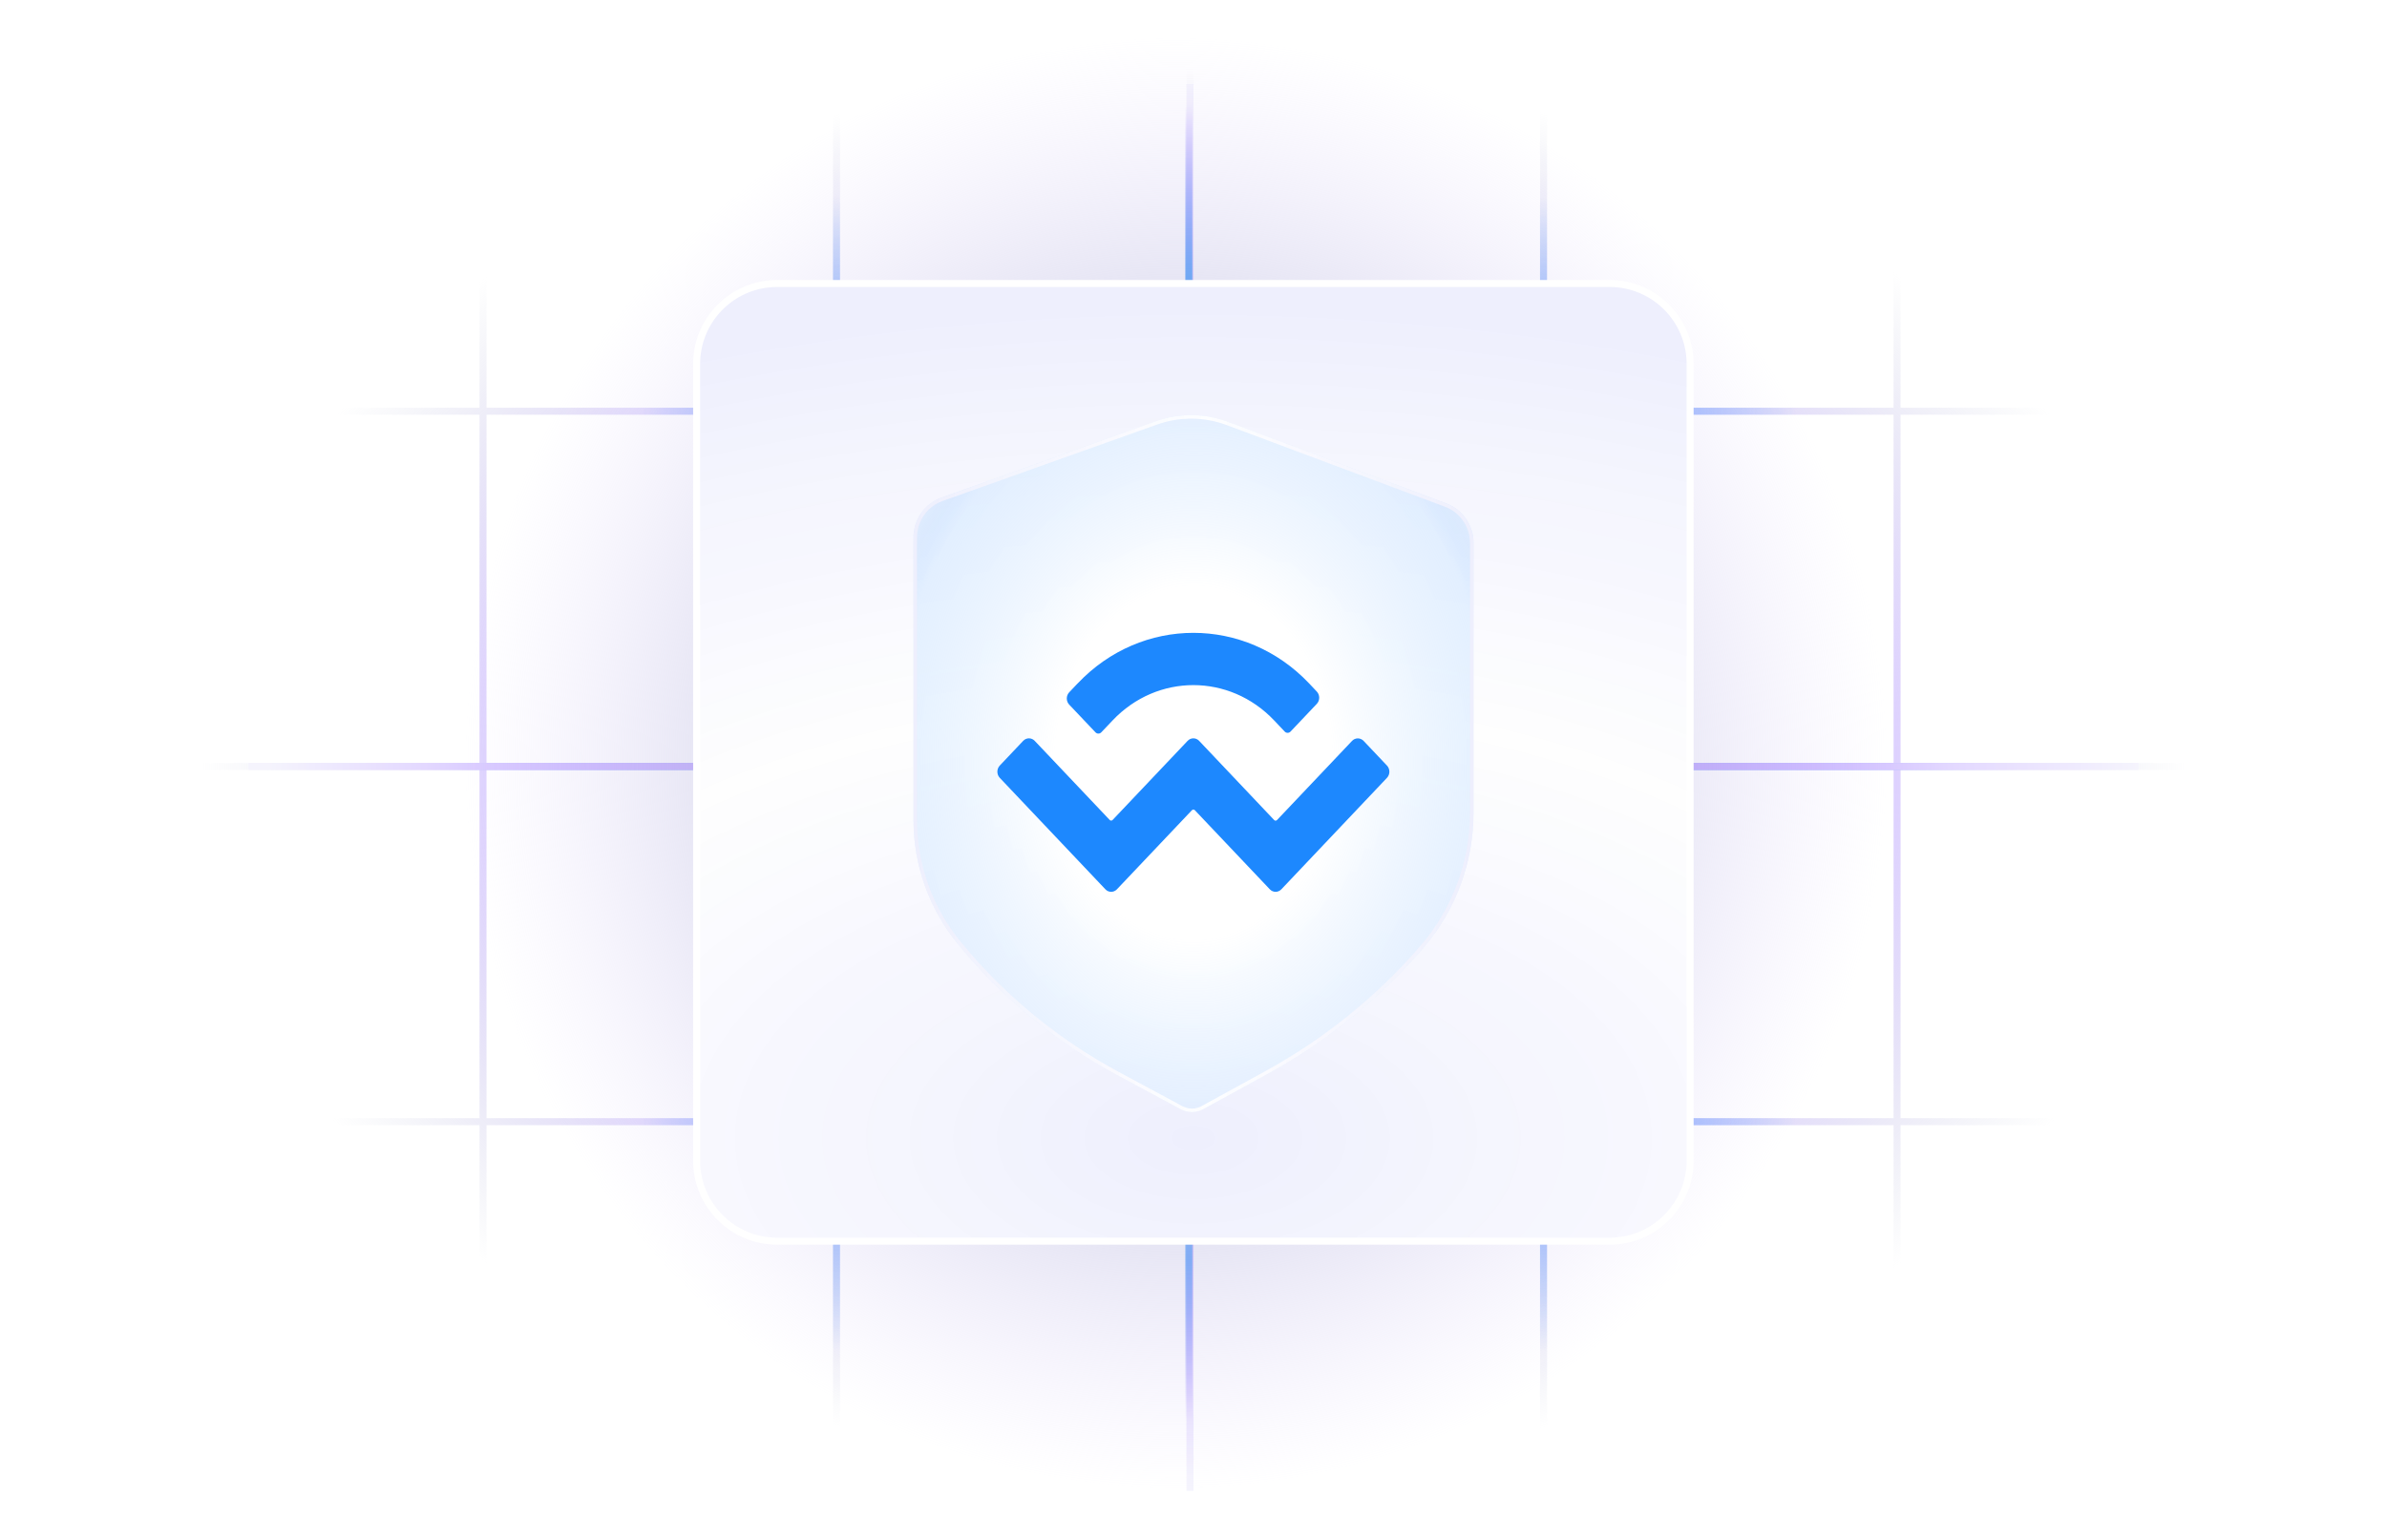 <svg width="341" height="220" viewBox="0 0 341 220" fill="none" xmlns="http://www.w3.org/2000/svg">
<path d="M170.007 8H119.505M170.007 8V58.75M170.007 8H220.51M119.505 8V58.75M119.505 8H69.002M170.007 58.75H119.505M170.007 58.75V109.5M170.007 58.75H220.51M220.51 8V58.75M220.51 8H271.012M119.505 58.75V109.5M119.505 58.75H69.002M69.002 8H18.5V58.75M69.002 8V58.75M170.007 109.5H119.505M170.007 109.5V160.25M170.007 109.5H220.51M220.51 58.75V109.5M220.51 58.75H271.012M119.505 109.5V160.25M119.505 109.5H69.002M69.002 58.75H18.5M69.002 58.75V109.5M170.007 160.25H119.505M170.007 160.25V211M170.007 160.25H220.51M220.51 109.5V160.25M220.51 109.5H271.012M119.505 160.25V211M119.505 160.25H69.002M69.002 109.5H18.5M69.002 109.5V160.25M170.007 211H119.505M170.007 211H220.51M220.51 160.25V211M220.51 160.25H271.012M119.505 211H69.002M69.002 160.25H18.5M69.002 160.25V211M220.51 211H271.012M69.002 211H18.5V160.25M271.012 8V58.75M271.012 8H321.515V58.75M271.012 58.75V109.5M271.012 58.75H321.515M271.012 109.5V160.25M271.012 109.5H321.515M271.012 160.25V211M271.012 160.25H321.515M271.012 211H321.515V160.25M321.515 58.75V109.5M321.515 109.5V160.25M18.5 58.75V109.5M18.5 109.5V160.25" stroke="url(#paint0_radial_11768_66757)" stroke-opacity="0.6"/>
<path d="M33.614 109.5L308.5 109.5" stroke="url(#paint1_linear_11768_66757)"/>
<g filter="url(#filter0_g_11768_66757)">
<rect x="35.5" y="109" width="270" height="1" fill="url(#paint2_linear_11768_66757)"/>
</g>
<path d="M71.5 160.25L271.5 160.25" stroke="url(#paint3_linear_11768_66757)"/>
<path d="M220.5 8V208" stroke="url(#paint4_linear_11768_66757)"/>
<path d="M119.5 8L119.5 208" stroke="url(#paint5_linear_11768_66757)"/>
<path d="M71.5 58.75L271.5 58.75" stroke="url(#paint6_linear_11768_66757)"/>
<g filter="url(#filter1_g_11768_66757)">
<rect x="169.5" y="213" width="201" height="1" transform="rotate(-90 169.5 213)" fill="url(#paint7_linear_11768_66757)"/>
</g>
<path d="M169.833 210L169.833 15" stroke="url(#paint8_linear_11768_66757)"/>
<path d="M269.5 109C269.5 51.839 224.057 5.5 168 5.5C111.943 5.5 66.5 51.839 66.5 109C66.5 166.161 111.943 212.5 168 212.5C224.057 212.5 269.5 166.161 269.5 109Z" fill="url(#paint9_radial_11768_66757)"/>
<path d="M111.019 40.5H229.945C236.297 40.5 241.445 45.649 241.445 52V165.823C241.445 172.174 236.296 177.322 229.945 177.323H111.019C104.667 177.323 99.519 172.174 99.519 165.823V52L99.533 51.408C99.841 45.332 104.866 40.5 111.019 40.5Z" fill="#F0F2F6"/>
<path d="M111.019 40.5H229.945C236.297 40.5 241.445 45.649 241.445 52V165.823C241.445 172.174 236.296 177.322 229.945 177.323H111.019C104.667 177.323 99.519 172.174 99.519 165.823V52L99.533 51.408C99.841 45.332 104.866 40.5 111.019 40.5Z" fill="url(#paint10_radial_11768_66757)"/>
<path d="M111.019 40.5H229.945C236.297 40.5 241.445 45.649 241.445 52V165.823C241.445 172.174 236.296 177.322 229.945 177.323H111.019C104.667 177.323 99.519 172.174 99.519 165.823V52L99.533 51.408C99.841 45.332 104.866 40.5 111.019 40.5Z" stroke="white"/>
<g filter="url(#filter2_i_11768_66757)">
<path d="M130.5 117.137V76.757C130.5 74.22 132.096 71.957 134.485 71.105L165.126 60.183C168.458 58.995 172.104 59.023 175.418 60.263L206.602 71.927C208.946 72.804 210.5 75.044 210.5 77.547V116.099C210.5 123.202 207.948 130.068 203.309 135.445C197.031 142.722 189.499 148.815 181.071 153.433L171.891 158.463C170.89 159.012 169.68 159.017 168.674 158.476L159.555 153.568C150.822 148.868 143.097 142.5 136.816 134.826C132.732 129.836 130.5 123.585 130.5 117.137Z" fill="url(#paint11_radial_11768_66757)"/>
</g>
<path d="M165.209 60.418C168.486 59.25 172.071 59.277 175.33 60.496L206.515 72.161C208.761 73.002 210.25 75.149 210.25 77.547V116.099C210.25 123.141 207.719 129.95 203.119 135.282C196.861 142.537 189.352 148.61 180.95 153.214L171.772 158.244C170.845 158.752 169.724 158.756 168.793 158.255L159.673 153.347C150.97 148.663 143.27 142.317 137.01 134.668C132.962 129.722 130.75 123.528 130.75 117.137V76.757C130.75 74.326 132.279 72.157 134.569 71.341L165.209 60.418Z" stroke="url(#paint12_linear_11768_66757)" stroke-width="0.5"/>
<path d="M153.949 97.641C163.083 88.001 177.887 88.001 187.021 97.641L188.118 98.804C188.572 99.287 188.572 100.07 188.118 100.553L184.359 104.519C184.132 104.757 183.76 104.757 183.533 104.519L182.019 102.92C175.648 96.199 165.316 96.199 158.945 102.92L157.324 104.627C157.097 104.865 156.725 104.865 156.498 104.627L152.738 100.661C152.284 100.178 152.284 99.396 152.738 98.913L153.943 97.641H153.949ZM194.798 105.845L198.141 109.376C198.595 109.859 198.595 110.641 198.141 111.124L183.053 127.049C182.599 127.532 181.855 127.532 181.401 127.049L170.69 115.75C170.576 115.627 170.394 115.627 170.274 115.75L159.563 127.049C159.109 127.532 158.365 127.532 157.911 127.049L142.822 111.124C142.368 110.641 142.368 109.859 142.822 109.376L146.166 105.845C146.62 105.362 147.364 105.362 147.818 105.845L158.529 117.144C158.642 117.267 158.825 117.267 158.945 117.144L169.656 105.845C170.11 105.362 170.854 105.362 171.308 105.845L182.019 117.151C182.132 117.274 182.315 117.274 182.435 117.151L193.146 105.852C193.6 105.369 194.344 105.369 194.798 105.852V105.845Z" fill="#1D88FE"/>
<defs>
<filter id="filter0_g_11768_66757" x="31.5" y="105" width="278" height="9" filterUnits="userSpaceOnUse" color-interpolation-filters="sRGB">
<feFlood flood-opacity="0" result="BackgroundImageFix"/>
<feBlend mode="normal" in="SourceGraphic" in2="BackgroundImageFix" result="shape"/>
<feTurbulence type="fractalNoise" baseFrequency="2 2" numOctaves="3" seed="7373" />
<feDisplacementMap in="shape" scale="8" xChannelSelector="R" yChannelSelector="G" result="displacedImage" width="100%" height="100%" />
<feMerge result="effect1_texture_11768_66757">
<feMergeNode in="displacedImage"/>
</feMerge>
</filter>
<filter id="filter1_g_11768_66757" x="165.5" y="8" width="9" height="209" filterUnits="userSpaceOnUse" color-interpolation-filters="sRGB">
<feFlood flood-opacity="0" result="BackgroundImageFix"/>
<feBlend mode="normal" in="SourceGraphic" in2="BackgroundImageFix" result="shape"/>
<feTurbulence type="fractalNoise" baseFrequency="2 2" numOctaves="3" seed="7373" />
<feDisplacementMap in="shape" scale="8" xChannelSelector="R" yChannelSelector="G" result="displacedImage" width="100%" height="100%" />
<feMerge result="effect1_texture_11768_66757">
<feMergeNode in="displacedImage"/>
</feMerge>
</filter>
<filter id="filter2_i_11768_66757" x="130.5" y="59.312" width="80" height="99.566" filterUnits="userSpaceOnUse" color-interpolation-filters="sRGB">
<feFlood flood-opacity="0" result="BackgroundImageFix"/>
<feBlend mode="normal" in="SourceGraphic" in2="BackgroundImageFix" result="shape"/>
<feColorMatrix in="SourceAlpha" type="matrix" values="0 0 0 0 0 0 0 0 0 0 0 0 0 0 0 0 0 0 127 0" result="hardAlpha"/>
<feOffset/>
<feGaussianBlur stdDeviation="2"/>
<feComposite in2="hardAlpha" operator="arithmetic" k2="-1" k3="1"/>
<feColorMatrix type="matrix" values="0 0 0 0 0.667 0 0 0 0 0.545 0 0 0 0 1 0 0 0 0.3 0"/>
<feBlend mode="normal" in2="shape" result="effect1_innerShadow_11768_66757"/>
</filter>
<radialGradient id="paint0_radial_11768_66757" cx="0" cy="0" r="1" gradientUnits="userSpaceOnUse" gradientTransform="translate(170.5 110) rotate(90) scale(101 142.161)">
<stop offset="0.7" stop-color="#C6B1FF"/>
<stop offset="1" stop-color="#B4BCD0" stop-opacity="0"/>
</radialGradient>
<linearGradient id="paint1_linear_11768_66757" x1="33.614" y1="108.5" x2="308.5" y2="108.5" gradientUnits="userSpaceOnUse">
<stop offset="0.101" stop-color="#1D88FE" stop-opacity="0"/>
<stop offset="0.303" stop-color="#1D88FE"/>
<stop offset="0.493" stop-color="#1D88FE" stop-opacity="0.375"/>
<stop offset="0.71" stop-color="#1D88FE" stop-opacity="0.9"/>
<stop offset="0.925" stop-color="#1D88FE" stop-opacity="0"/>
</linearGradient>
<linearGradient id="paint2_linear_11768_66757" x1="35.5" y1="109.5" x2="305.5" y2="109.5" gradientUnits="userSpaceOnUse">
<stop offset="0.01" stop-color="#F5F4FD"/>
<stop offset="0.093" stop-color="#E3D8FF"/>
<stop offset="0.276" stop-color="#AA8BFF"/>
<stop offset="0.742" stop-color="#AD8FFF"/>
<stop offset="0.9" stop-color="#E3D8FF"/>
<stop offset="1" stop-color="#F5F4FD"/>
</linearGradient>
<linearGradient id="paint3_linear_11768_66757" x1="71.5" y1="159.25" x2="271.5" y2="159.25" gradientUnits="userSpaceOnUse">
<stop offset="0.101" stop-color="#1D88FE" stop-opacity="0"/>
<stop offset="0.303" stop-color="#1D88FE"/>
<stop offset="0.493" stop-color="#1D88FE" stop-opacity="0.375"/>
<stop offset="0.71" stop-color="#1D88FE" stop-opacity="0.9"/>
<stop offset="0.925" stop-color="#1D88FE" stop-opacity="0"/>
</linearGradient>
<linearGradient id="paint4_linear_11768_66757" x1="221.499" y1="8" x2="221.5" y2="208" gradientUnits="userSpaceOnUse">
<stop offset="0.101" stop-color="#1D88FE" stop-opacity="0"/>
<stop offset="0.303" stop-color="#1D88FE"/>
<stop offset="0.493" stop-color="#1D88FE" stop-opacity="0.375"/>
<stop offset="0.71" stop-color="#1D88FE" stop-opacity="0.9"/>
<stop offset="0.925" stop-color="#1D88FE" stop-opacity="0"/>
</linearGradient>
<linearGradient id="paint5_linear_11768_66757" x1="120.499" y1="8" x2="120.5" y2="208" gradientUnits="userSpaceOnUse">
<stop offset="0.101" stop-color="#1D88FE" stop-opacity="0"/>
<stop offset="0.303" stop-color="#1D88FE"/>
<stop offset="0.493" stop-color="#1D88FE" stop-opacity="0.375"/>
<stop offset="0.71" stop-color="#1D88FE" stop-opacity="0.9"/>
<stop offset="0.925" stop-color="#1D88FE" stop-opacity="0"/>
</linearGradient>
<linearGradient id="paint6_linear_11768_66757" x1="71.5" y1="57.751" x2="271.5" y2="57.751" gradientUnits="userSpaceOnUse">
<stop offset="0.101" stop-color="#1D88FE" stop-opacity="0"/>
<stop offset="0.303" stop-color="#1D88FE"/>
<stop offset="0.493" stop-color="#1D88FE" stop-opacity="0.375"/>
<stop offset="0.71" stop-color="#1D88FE" stop-opacity="0.9"/>
<stop offset="0.925" stop-color="#1D88FE" stop-opacity="0"/>
</linearGradient>
<linearGradient id="paint7_linear_11768_66757" x1="169.5" y1="213.5" x2="370.5" y2="213.5" gradientUnits="userSpaceOnUse">
<stop offset="0.01" stop-color="#F5F4FD"/>
<stop offset="0.093" stop-color="#E3D8FF"/>
<stop offset="0.276" stop-color="#AA8BFF"/>
<stop offset="0.742" stop-color="#AD8FFF"/>
<stop offset="0.9" stop-color="#E3D8FF"/>
<stop offset="1" stop-color="#F5F4FD"/>
</linearGradient>
<linearGradient id="paint8_linear_11768_66757" x1="168.833" y1="210" x2="168.833" y2="15" gradientUnits="userSpaceOnUse">
<stop offset="0.036" stop-color="#8D64FF" stop-opacity="0"/>
<stop offset="0.154" stop-color="#1D88FE" stop-opacity="0.796"/>
<stop offset="0.875" stop-color="#1D88FE"/>
<stop offset="1" stop-color="#8D64FF" stop-opacity="0"/>
</linearGradient>
<radialGradient id="paint9_radial_11768_66757" cx="0" cy="0" r="1" gradientUnits="userSpaceOnUse" gradientTransform="translate(168 109) scale(101.5 103.5)">
<stop offset="0.301" stop-color="#B4BCD0"/>
<stop offset="1" stop-color="#E3D8FF" stop-opacity="0"/>
</radialGradient>
<radialGradient id="paint10_radial_11768_66757" cx="0" cy="0" r="1" gradientUnits="userSpaceOnUse" gradientTransform="translate(170.482 162.509) rotate(-90) scale(118.99 213.715)">
<stop stop-color="#EEEFFD"/>
<stop offset="0.523" stop-color="white" stop-opacity="0.93"/>
<stop offset="1" stop-color="#EEEFFD"/>
</radialGradient>
<radialGradient id="paint11_radial_11768_66757" cx="0" cy="0" r="1" gradientUnits="userSpaceOnUse" gradientTransform="translate(170.5 109) rotate(0.389) scale(50.501 64.113)">
<stop offset="0.392" stop-color="white"/>
<stop offset="0.855" stop-color="#D9EBFF" stop-opacity="0.697"/>
<stop offset="0.983" stop-color="#8FC3FF" stop-opacity="0.1"/>
</radialGradient>
<linearGradient id="paint12_linear_11768_66757" x1="130.5" y1="110.132" x2="210.5" y2="110.132" gradientUnits="userSpaceOnUse">
<stop stop-color="#EEEFFD"/>
<stop offset="0.523" stop-color="white" stop-opacity="0.93"/>
<stop offset="1" stop-color="#EEEFFD"/>
</linearGradient>
</defs>
</svg>
